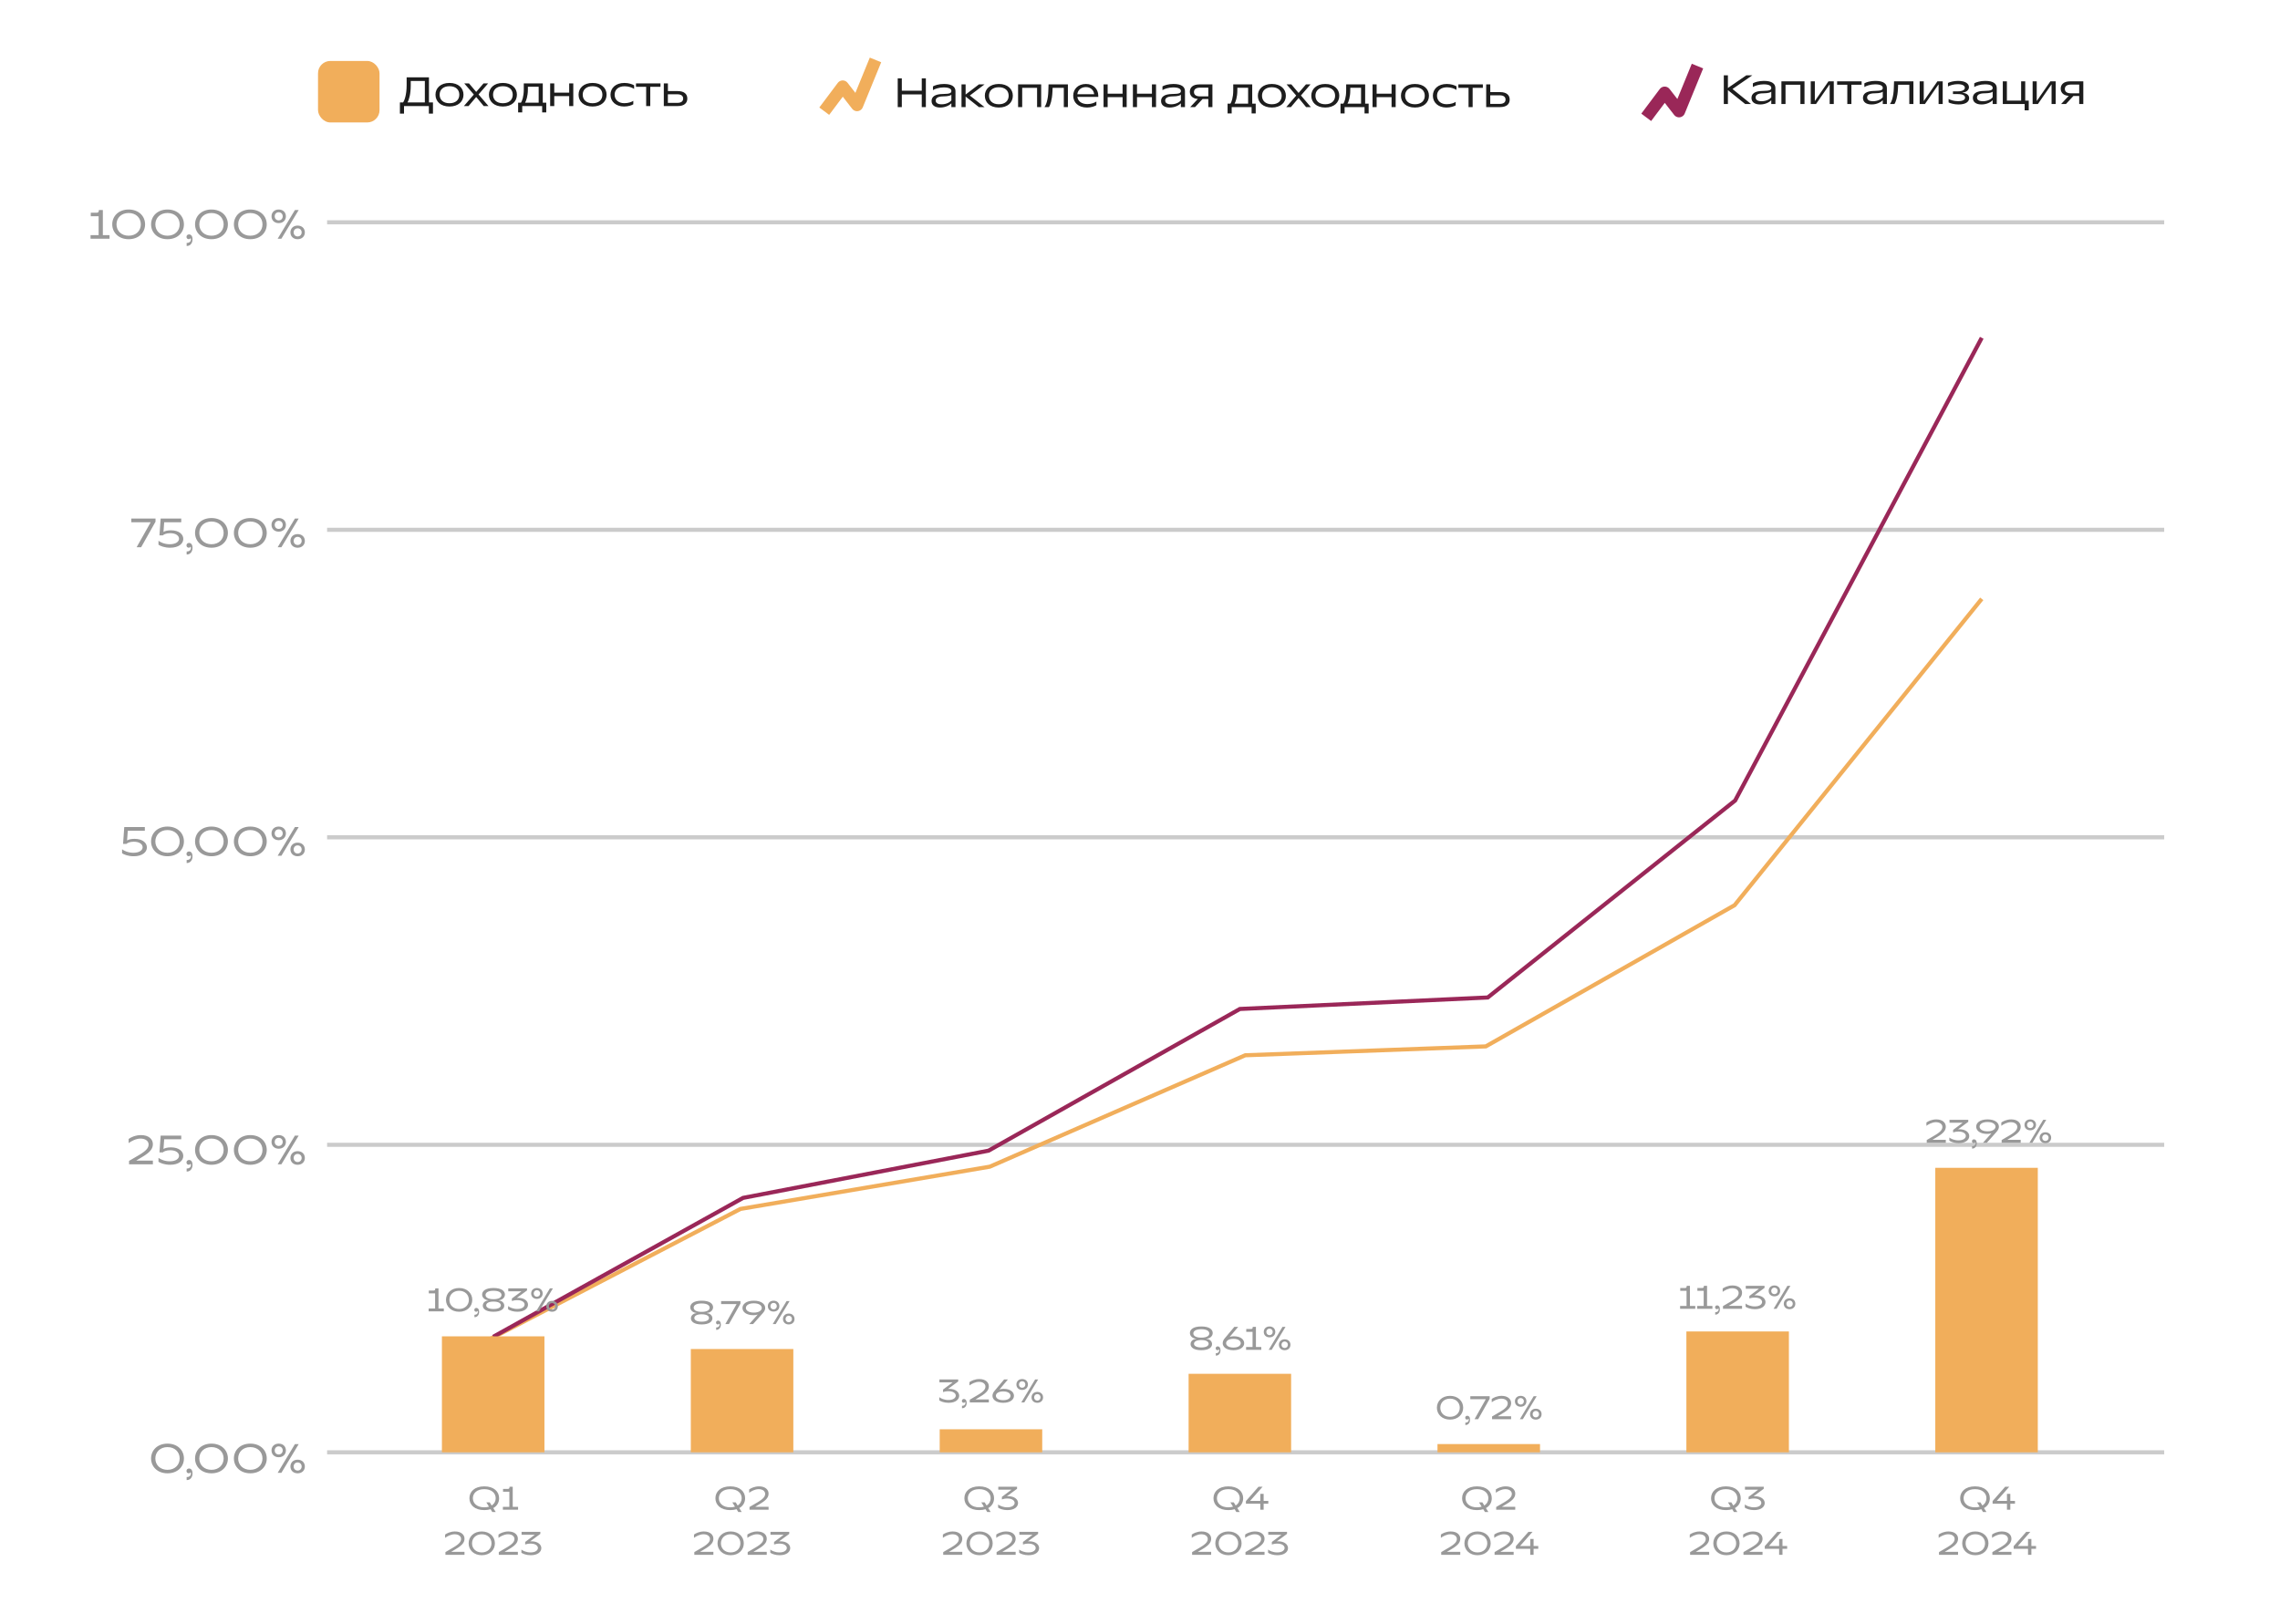 <?xml version="1.0" encoding="UTF-8"?> <svg xmlns="http://www.w3.org/2000/svg" width="556" height="396" viewBox="0 0 556 396" fill="none"><path d="M40.843 359.341C38.423 359.341 36.843 357.741 36.843 355.721C36.843 353.691 38.423 352.101 40.843 352.101C43.273 352.101 44.853 353.691 44.853 355.721C44.853 357.751 43.273 359.341 40.843 359.341ZM40.843 358.491C42.633 358.491 43.813 357.301 43.813 355.721C43.813 354.141 42.633 352.951 40.843 352.951C39.063 352.951 37.883 354.141 37.883 355.721C37.883 357.301 39.063 358.491 40.843 358.491ZM46.106 358.17C46.556 358.17 46.946 358.54 46.946 359.36C46.946 360.37 46.336 360.99 45.596 360.991L45.516 360.991L45.516 360.251L45.656 360.25C46.146 360.25 46.566 359.91 46.566 359.38C46.566 359.27 46.546 359.18 46.516 359.1L46.456 359.1C46.416 359.19 46.296 359.33 46.036 359.33C45.706 359.33 45.476 359.101 45.476 358.771C45.476 358.421 45.736 358.17 46.106 358.17ZM51.566 359.34C49.146 359.34 47.566 357.74 47.566 355.72C47.566 353.69 49.146 352.1 51.566 352.1C53.996 352.1 55.576 353.69 55.576 355.72C55.576 357.75 53.996 359.34 51.566 359.34ZM51.566 358.49C53.356 358.49 54.536 357.3 54.536 355.72C54.536 354.14 53.356 352.95 51.566 352.95C49.786 352.95 48.606 354.14 48.606 355.72C48.606 357.3 49.786 358.49 51.566 358.49ZM61.039 359.34C58.619 359.34 57.039 357.74 57.039 355.72C57.039 353.69 58.619 352.1 61.039 352.1C63.469 352.1 65.049 353.69 65.049 355.72C65.049 357.75 63.469 359.34 61.039 359.34ZM61.039 358.49C62.829 358.49 64.009 357.3 64.009 355.72C64.009 354.14 62.829 352.95 61.039 352.95C59.259 352.95 58.079 354.14 58.079 355.72C58.079 357.3 59.259 358.49 61.039 358.49ZM67.961 355.42C66.911 355.42 66.211 354.72 66.211 353.76C66.211 352.8 66.911 352.1 67.961 352.1C69.021 352.1 69.721 352.8 69.721 353.76C69.721 354.72 69.021 355.42 67.961 355.42ZM68.621 359.22L67.712 359.22L71.921 352.22L72.841 352.22L68.621 359.22ZM67.961 354.75C68.531 354.75 68.941 354.34 68.941 353.76C68.941 353.18 68.531 352.77 67.961 352.77C67.401 352.77 66.991 353.18 66.991 353.76C66.991 354.34 67.401 354.75 67.961 354.75ZM72.582 359.34C71.522 359.34 70.821 358.64 70.821 357.68C70.821 356.72 71.521 356.02 72.581 356.02C73.641 356.02 74.341 356.72 74.341 357.68C74.341 358.64 73.641 359.34 72.582 359.34ZM72.581 358.67C73.141 358.67 73.561 358.26 73.561 357.68C73.561 357.1 73.141 356.69 72.581 356.69C72.021 356.69 71.611 357.1 71.611 357.68C71.611 358.26 72.021 358.67 72.581 358.67Z" fill="#999999"></path><path d="M34.416 133.471L33.316 133.471L36.716 127.431L36.716 127.371L32.026 127.371L32.026 126.471L37.926 126.471L37.926 127.241L34.416 133.471ZM41.478 133.591C40.148 133.591 39.088 133.171 38.648 132.861L38.648 131.891C39.098 132.251 40.138 132.741 41.388 132.741C42.978 132.74 43.658 132.05 43.658 131.39C43.658 130.72 42.978 130.04 41.478 130.041C40.568 130.041 39.938 130.341 39.708 130.571L38.888 130.571L39.178 126.471L44.198 126.47L44.198 127.37L40.038 127.371L39.868 129.711L39.918 129.711C40.138 129.551 40.778 129.341 41.668 129.34C43.688 129.34 44.698 130.35 44.698 131.44C44.698 132.54 43.658 133.59 41.478 133.591ZM46.106 132.42C46.556 132.42 46.946 132.79 46.946 133.61C46.946 134.62 46.336 135.24 45.596 135.24L45.516 135.24L45.516 134.5L45.656 134.5C46.146 134.5 46.566 134.16 46.566 133.63C46.566 133.52 46.546 133.43 46.516 133.35L46.456 133.35C46.416 133.44 46.296 133.58 46.036 133.58C45.706 133.58 45.476 133.35 45.476 133.02C45.476 132.67 45.736 132.42 46.106 132.42ZM51.566 133.59C49.146 133.59 47.566 131.99 47.566 129.97C47.566 127.94 49.146 126.35 51.566 126.35C53.996 126.35 55.576 127.94 55.576 129.97C55.576 132 53.996 133.59 51.566 133.59ZM51.566 132.74C53.356 132.74 54.536 131.55 54.536 129.97C54.536 128.39 53.356 127.2 51.566 127.2C49.786 127.2 48.606 128.39 48.606 129.97C48.606 131.55 49.786 132.74 51.566 132.74ZM61.039 133.59C58.619 133.59 57.039 131.99 57.039 129.97C57.039 127.94 58.619 126.35 61.039 126.35C63.469 126.35 65.049 127.94 65.049 129.97C65.049 132 63.469 133.59 61.039 133.59ZM61.039 132.74C62.829 132.74 64.009 131.55 64.009 129.97C64.009 128.39 62.829 127.2 61.039 127.2C59.259 127.2 58.079 128.39 58.079 129.97C58.079 131.55 59.259 132.74 61.039 132.74ZM67.961 129.67C66.911 129.67 66.211 128.97 66.211 128.01C66.211 127.05 66.911 126.35 67.961 126.35C69.021 126.35 69.721 127.05 69.721 128.01C69.721 128.97 69.021 129.67 67.961 129.67ZM68.621 133.47L67.712 133.47L71.921 126.47L72.841 126.47L68.621 133.47ZM67.961 129C68.531 129 68.941 128.59 68.941 128.01C68.941 127.43 68.531 127.02 67.961 127.02C67.401 127.02 66.991 127.43 66.991 128.01C66.991 128.59 67.401 129 67.961 129ZM72.582 133.59C71.522 133.59 70.821 132.89 70.821 131.93C70.821 130.97 71.521 130.27 72.581 130.27C73.641 130.27 74.341 130.97 74.341 131.93C74.341 132.89 73.641 133.59 72.582 133.59ZM72.581 132.92C73.141 132.92 73.561 132.51 73.561 131.93C73.561 131.35 73.141 130.94 72.581 130.94C72.021 130.94 71.611 131.35 71.611 131.93C71.611 132.51 72.021 132.92 72.581 132.92Z" fill="#999999"></path><path d="M32.601 208.841C31.271 208.841 30.211 208.421 29.771 208.111L29.771 207.141C30.221 207.501 31.261 207.991 32.511 207.991C34.101 207.991 34.781 207.301 34.781 206.641C34.781 205.971 34.101 205.291 32.601 205.291C31.691 205.291 31.061 205.591 30.831 205.821L30.011 205.821L30.301 201.721L35.321 201.721L35.321 202.621L31.161 202.621L30.991 204.961L31.041 204.961C31.261 204.801 31.901 204.591 32.791 204.591C34.811 204.591 35.821 205.601 35.821 206.691C35.821 207.791 34.781 208.841 32.601 208.841ZM40.843 208.84C38.423 208.841 36.843 207.241 36.843 205.221C36.843 203.191 38.423 201.601 40.843 201.6C43.273 201.6 44.853 203.19 44.853 205.22C44.853 207.25 43.273 208.84 40.843 208.84ZM40.843 207.99C42.633 207.99 43.813 206.8 43.813 205.22C43.813 203.64 42.633 202.45 40.843 202.45C39.063 202.45 37.883 203.641 37.883 205.221C37.883 206.801 39.063 207.99 40.843 207.99ZM46.106 207.67C46.556 207.67 46.946 208.04 46.946 208.86C46.946 209.87 46.336 210.49 45.596 210.49L45.516 210.49L45.516 209.75L45.656 209.75C46.146 209.75 46.566 209.41 46.566 208.88C46.566 208.77 46.546 208.68 46.516 208.6L46.456 208.6C46.416 208.69 46.296 208.83 46.036 208.83C45.706 208.83 45.476 208.6 45.476 208.27C45.476 207.92 45.736 207.67 46.106 207.67ZM51.566 208.84C49.146 208.84 47.566 207.24 47.566 205.22C47.566 203.19 49.146 201.6 51.566 201.6C53.996 201.6 55.576 203.19 55.576 205.22C55.576 207.25 53.996 208.84 51.566 208.84ZM51.566 207.99C53.356 207.99 54.536 206.8 54.536 205.22C54.536 203.64 53.356 202.45 51.566 202.45C49.786 202.45 48.606 203.64 48.606 205.22C48.606 206.8 49.786 207.99 51.566 207.99ZM61.039 208.84C58.619 208.84 57.039 207.24 57.039 205.22C57.039 203.19 58.619 201.6 61.039 201.6C63.469 201.6 65.049 203.19 65.049 205.22C65.049 207.25 63.469 208.84 61.039 208.84ZM61.039 207.99C62.829 207.99 64.009 206.8 64.009 205.22C64.009 203.64 62.829 202.45 61.039 202.45C59.259 202.45 58.079 203.64 58.079 205.22C58.079 206.8 59.259 207.99 61.039 207.99ZM67.961 204.92C66.911 204.92 66.211 204.22 66.211 203.26C66.211 202.3 66.911 201.6 67.961 201.6C69.021 201.6 69.721 202.3 69.721 203.26C69.721 204.22 69.021 204.92 67.961 204.92ZM68.621 208.72L67.712 208.72L71.921 201.72L72.841 201.72L68.621 208.72ZM67.961 204.25C68.531 204.25 68.941 203.84 68.941 203.26C68.941 202.68 68.531 202.27 67.961 202.27C67.401 202.27 66.991 202.68 66.991 203.26C66.991 203.84 67.401 204.25 67.961 204.25ZM72.582 208.84C71.522 208.84 70.821 208.14 70.821 207.18C70.821 206.22 71.521 205.52 72.581 205.52C73.641 205.52 74.341 206.22 74.341 207.18C74.341 208.14 73.641 208.84 72.582 208.84ZM72.581 208.17C73.141 208.17 73.561 207.76 73.561 207.18C73.561 206.6 73.141 206.19 72.581 206.19C72.021 206.19 71.611 206.6 71.611 207.18C71.611 207.76 72.021 208.17 72.581 208.17Z" fill="#999999"></path><path d="M37.281 283.971L31.471 283.971L31.471 283.141L33.861 281.741C35.82 280.591 36.24 279.881 36.24 279.121C36.24 278.381 35.56 277.701 34.27 277.701C33.13 277.701 31.97 278.351 31.37 278.801L31.37 277.791C31.85 277.431 32.98 276.851 34.38 276.851C36.31 276.851 37.28 277.881 37.28 279.041C37.28 280.031 36.821 280.951 34.59 282.241L33.281 283.021L33.281 283.071L37.281 283.071L37.281 283.971ZM41.478 284.09C40.148 284.091 39.088 283.671 38.648 283.361L38.648 282.391C39.098 282.751 40.138 283.241 41.388 283.24C42.978 283.24 43.658 282.55 43.658 281.89C43.658 281.22 42.978 280.54 41.478 280.54C40.568 280.541 39.938 280.841 39.708 281.071L38.888 281.071L39.178 276.971L44.198 276.97L44.198 277.87L40.038 277.871L39.868 280.211L39.918 280.211C40.138 280.051 40.778 279.84 41.668 279.84C43.688 279.84 44.698 280.85 44.698 281.94C44.698 283.04 43.658 284.09 41.478 284.09ZM46.106 282.92C46.556 282.92 46.946 283.29 46.946 284.11C46.946 285.12 46.336 285.74 45.596 285.74L45.516 285.74L45.516 285L45.656 285C46.146 285 46.566 284.66 46.566 284.13C46.566 284.02 46.546 283.93 46.516 283.85L46.456 283.85C46.416 283.94 46.296 284.08 46.036 284.08C45.706 284.08 45.476 283.85 45.476 283.52C45.476 283.17 45.736 282.92 46.106 282.92ZM51.566 284.09C49.146 284.09 47.566 282.49 47.566 280.47C47.566 278.44 49.146 276.85 51.566 276.85C53.996 276.85 55.576 278.44 55.576 280.47C55.576 282.5 53.996 284.09 51.566 284.09ZM51.566 283.24C53.356 283.24 54.536 282.05 54.536 280.47C54.536 278.89 53.356 277.7 51.566 277.7C49.786 277.7 48.606 278.89 48.606 280.47C48.606 282.05 49.786 283.24 51.566 283.24ZM61.039 284.09C58.619 284.09 57.039 282.49 57.039 280.47C57.039 278.44 58.619 276.85 61.039 276.85C63.469 276.85 65.049 278.44 65.049 280.47C65.049 282.5 63.469 284.09 61.039 284.09ZM61.039 283.24C62.829 283.24 64.009 282.05 64.009 280.47C64.009 278.89 62.829 277.7 61.039 277.7C59.259 277.7 58.079 278.89 58.079 280.47C58.079 282.05 59.259 283.24 61.039 283.24ZM67.961 280.17C66.911 280.17 66.211 279.47 66.211 278.51C66.211 277.55 66.911 276.85 67.961 276.85C69.021 276.85 69.721 277.55 69.721 278.51C69.721 279.47 69.021 280.17 67.961 280.17ZM68.621 283.97L67.712 283.97L71.921 276.97L72.841 276.97L68.621 283.97ZM67.961 279.5C68.531 279.5 68.941 279.09 68.941 278.51C68.941 277.93 68.531 277.52 67.961 277.52C67.401 277.52 66.991 277.93 66.991 278.51C66.991 279.09 67.401 279.5 67.961 279.5ZM72.582 284.09C71.522 284.09 70.821 283.39 70.821 282.43C70.821 281.47 71.521 280.77 72.581 280.77C73.641 280.77 74.341 281.47 74.341 282.43C74.341 283.39 73.641 284.09 72.582 284.09ZM72.581 283.42C73.141 283.42 73.561 283.01 73.561 282.43C73.561 281.85 73.141 281.44 72.581 281.44C72.021 281.44 71.611 281.85 71.611 282.43C71.611 283.01 72.021 283.42 72.581 283.42Z" fill="#999999"></path><path d="M26.711 58.221L22.081 58.221L22.081 57.351L24.051 57.351L24.051 52.741L22.131 52.741L22.131 51.881L23.581 51.881C23.941 51.881 24.101 51.711 24.101 51.341L24.101 51.221L25.081 51.221L25.081 57.351L26.711 57.351L26.711 58.221ZM31.371 58.34C28.951 58.34 27.371 56.741 27.371 54.721C27.371 52.691 28.951 51.1 31.371 51.1C33.801 51.1 35.381 52.69 35.381 54.72C35.381 56.75 33.801 58.34 31.371 58.34ZM31.371 57.49C33.161 57.49 34.341 56.3 34.341 54.72C34.341 53.14 33.161 51.95 31.371 51.95C29.591 51.95 28.411 53.141 28.411 54.721C28.411 56.3 29.591 57.49 31.371 57.49ZM40.843 58.34C38.423 58.34 36.843 56.74 36.843 54.72C36.843 52.69 38.423 51.1 40.843 51.1C43.273 51.1 44.853 52.69 44.853 54.72C44.853 56.75 43.273 58.34 40.843 58.34ZM40.843 57.49C42.633 57.49 43.813 56.3 43.813 54.72C43.813 53.14 42.633 51.95 40.843 51.95C39.063 51.95 37.883 53.14 37.883 54.72C37.883 56.3 39.063 57.49 40.843 57.49ZM46.106 57.17C46.556 57.17 46.946 57.54 46.946 58.36C46.946 59.37 46.336 59.99 45.596 59.99L45.516 59.99L45.516 59.25L45.656 59.25C46.146 59.25 46.566 58.91 46.566 58.38C46.566 58.27 46.546 58.18 46.516 58.1L46.456 58.1C46.416 58.19 46.296 58.33 46.036 58.33C45.706 58.33 45.476 58.1 45.476 57.77C45.476 57.42 45.736 57.17 46.106 57.17ZM51.566 58.34C49.146 58.34 47.566 56.74 47.566 54.72C47.566 52.69 49.146 51.1 51.566 51.1C53.996 51.1 55.576 52.69 55.576 54.72C55.576 56.75 53.996 58.34 51.566 58.34ZM51.566 57.49C53.356 57.49 54.536 56.3 54.536 54.72C54.536 53.14 53.356 51.95 51.566 51.95C49.786 51.95 48.606 53.14 48.606 54.72C48.606 56.3 49.786 57.49 51.566 57.49ZM61.039 58.34C58.619 58.34 57.039 56.74 57.039 54.72C57.039 52.69 58.619 51.1 61.039 51.1C63.469 51.1 65.049 52.69 65.049 54.72C65.049 56.75 63.469 58.34 61.039 58.34ZM61.039 57.49C62.829 57.49 64.009 56.3 64.009 54.72C64.009 53.14 62.829 51.95 61.039 51.95C59.259 51.95 58.079 53.14 58.079 54.72C58.079 56.3 59.259 57.49 61.039 57.49ZM67.961 54.42C66.911 54.42 66.211 53.72 66.211 52.76C66.211 51.8 66.911 51.1 67.961 51.1C69.021 51.1 69.721 51.8 69.721 52.76C69.721 53.72 69.021 54.42 67.961 54.42ZM68.621 58.22L67.712 58.22L71.921 51.22L72.841 51.22L68.621 58.22ZM67.961 53.75C68.531 53.75 68.941 53.34 68.941 52.76C68.941 52.18 68.531 51.77 67.961 51.77C67.401 51.77 66.991 52.18 66.991 52.76C66.991 53.34 67.401 53.75 67.961 53.75ZM72.582 58.34C71.522 58.34 70.821 57.64 70.821 56.68C70.821 55.72 71.521 55.02 72.581 55.02C73.641 55.02 74.341 55.72 74.341 56.68C74.341 57.64 73.641 58.34 72.582 58.34ZM72.581 57.67C73.141 57.67 73.561 57.26 73.561 56.68C73.561 56.1 73.141 55.69 72.581 55.69C72.021 55.69 71.611 56.1 71.611 56.68C71.611 57.26 72.021 57.67 72.581 57.67Z" fill="#999999"></path><path opacity="0.5" d="M79.766 354.22H527.766" stroke="#999999"></path><path opacity="0.5" d="M79.766 129.22H527.766" stroke="#999999"></path><path opacity="0.5" d="M79.766 204.22H527.766" stroke="#999999"></path><path opacity="0.5" d="M79.766 279.22H527.766" stroke="#999999"></path><path opacity="0.5" d="M79.766 54.22H527.766" stroke="#999999"></path><rect x="168.461" y="329.026" width="25" height="25.193" fill="#F1AE5B"></rect><rect x="229.156" y="348.602" width="25" height="5.618" fill="#F1AE5B"></rect><rect x="289.852" y="335.072" width="25" height="19.148" fill="#F1AE5B"></rect><rect x="350.547" y="352.208" width="25" height="2.012" fill="#F1AE5B"></rect><rect x="411.242" y="324.744" width="25" height="29.476" fill="#F1AE5B"></rect><rect x="471.938" y="284.831" width="25" height="69.389" fill="#F1AE5B"></rect><path d="M171.104 323.031C169.224 323.032 168.488 322.296 168.488 321.552C168.488 320.872 169.032 320.336 169.856 320.271L169.856 320.231C168.92 320.16 168.328 319.544 168.328 318.84C168.328 318.008 169.096 317.24 171.104 317.239C173.12 317.239 173.888 318.007 173.888 318.839C173.888 319.543 173.296 320.159 172.36 320.231L172.36 320.271C173.176 320.335 173.728 320.871 173.728 321.551C173.728 322.295 172.984 323.031 171.104 323.031ZM171.104 319.967C172.536 319.967 173.056 319.455 173.056 318.951C173.056 318.423 172.536 317.911 171.104 317.911C169.672 317.912 169.16 318.424 169.16 318.952C169.16 319.456 169.672 319.968 171.104 319.967ZM171.104 322.359C172.424 322.359 172.896 321.895 172.896 321.463C172.896 321.015 172.424 320.551 171.104 320.551C169.784 320.551 169.32 321.016 169.32 321.464C169.32 321.896 169.784 322.359 171.104 322.359ZM175.115 322.095C175.475 322.095 175.787 322.391 175.787 323.047C175.787 323.855 175.299 324.351 174.707 324.351L174.643 324.351L174.643 323.759L174.755 323.759C175.147 323.759 175.483 323.487 175.483 323.063C175.483 322.975 175.467 322.903 175.443 322.839L175.395 322.839C175.363 322.911 175.267 323.023 175.059 323.023C174.795 323.023 174.611 322.839 174.611 322.575C174.611 322.295 174.819 322.095 175.115 322.095ZM177.763 322.935L176.883 322.935L179.603 318.103L179.603 318.055L175.851 318.055L175.851 317.335L180.571 317.335L180.571 317.951L177.763 322.935ZM183.825 317.239C185.737 317.239 186.601 318.111 186.601 319.023C186.601 319.415 186.441 319.815 185.993 320.311L183.657 322.935L182.713 322.935L184.745 320.655L184.737 320.615C184.489 320.719 184.169 320.775 183.745 320.775C181.937 320.775 181.057 319.935 181.057 319.007C181.057 318.111 181.921 317.239 183.825 317.239ZM183.825 320.143C185.177 320.143 185.769 319.559 185.769 319.007C185.769 318.463 185.177 317.871 183.825 317.871C182.473 317.871 181.889 318.463 181.889 319.007C181.889 319.559 182.473 320.143 183.825 320.143ZM188.646 319.895C187.806 319.895 187.246 319.335 187.246 318.567C187.246 317.799 187.806 317.239 188.646 317.239C189.494 317.239 190.054 317.799 190.054 318.567C190.054 319.335 189.494 319.895 188.646 319.895ZM189.174 322.935L188.446 322.935L191.814 317.335L192.55 317.335L189.174 322.935ZM188.646 319.359C189.102 319.359 189.43 319.031 189.43 318.567C189.43 318.103 189.102 317.775 188.646 317.775C188.198 317.775 187.87 318.103 187.87 318.567C187.87 319.031 188.198 319.359 188.646 319.359ZM192.342 323.031C191.494 323.031 190.934 322.471 190.934 321.703C190.934 320.935 191.494 320.375 192.342 320.375C193.19 320.375 193.75 320.935 193.75 321.703C193.75 322.471 193.19 323.031 192.342 323.031ZM192.342 322.495C192.79 322.495 193.126 322.167 193.126 321.703C193.126 321.239 192.79 320.911 192.342 320.911C191.894 320.911 191.566 321.239 191.566 321.703C191.566 322.167 191.894 322.495 192.342 322.495Z" fill="#999999"></path><path d="M231.489 338.752C233.073 338.752 233.905 339.552 233.906 340.416C233.906 341.304 233.074 342.144 231.306 342.144C230.258 342.144 229.402 341.8 229.05 341.544L229.05 340.768C229.41 341.064 230.258 341.464 231.274 341.464C232.522 341.464 233.074 340.912 233.074 340.384C233.073 339.864 232.521 339.312 231.273 339.312C230.721 339.312 230.209 339.44 229.969 339.528L229.969 338.912L232.249 337.208L232.249 337.16L229.089 337.16L229.089 336.448L233.665 336.448L233.665 336.944L231.225 338.736L231.225 338.776C231.305 338.76 231.393 338.752 231.489 338.752ZM235.064 341.208C235.424 341.208 235.736 341.504 235.736 342.16C235.736 342.968 235.248 343.464 234.656 343.464L234.592 343.464L234.592 342.872L234.704 342.872C235.096 342.872 235.432 342.6 235.432 342.176C235.432 342.088 235.416 342.016 235.392 341.952L235.344 341.952C235.312 342.024 235.216 342.136 235.008 342.136C234.744 342.136 234.56 341.952 234.56 341.688C234.56 341.408 234.768 341.208 235.064 341.208ZM241.137 342.048L236.489 342.048L236.489 341.384L238.401 340.264C239.969 339.344 240.305 338.776 240.305 338.168C240.305 337.576 239.761 337.032 238.729 337.032C237.817 337.032 236.889 337.552 236.409 337.912L236.409 337.104C236.793 336.816 237.697 336.352 238.817 336.352C240.361 336.352 241.137 337.176 241.137 338.104C241.137 338.896 240.769 339.632 238.985 340.664L237.937 341.288L237.937 341.328L241.137 341.328L241.137 342.048ZM244.743 338.744C246.439 338.743 247.263 339.559 247.263 340.439C247.263 341.303 246.423 342.143 244.639 342.144C242.855 342.144 242.023 341.304 242.023 340.44C242.023 339.944 242.263 339.536 242.583 339.168L244.863 336.448L245.799 336.447L243.767 338.856L243.775 338.888C244.071 338.784 244.407 338.744 244.743 338.744ZM244.639 341.504C245.887 341.503 246.423 340.951 246.423 340.431C246.423 339.911 245.879 339.367 244.639 339.368C243.399 339.368 242.855 339.912 242.855 340.432C242.855 340.952 243.399 341.504 244.639 341.504ZM249.26 339.007C248.42 339.007 247.86 338.447 247.86 337.679C247.86 336.911 248.42 336.351 249.26 336.351C250.108 336.351 250.668 336.911 250.668 337.679C250.668 338.447 250.108 339.007 249.26 339.007ZM249.788 342.047L249.06 342.047L252.428 336.447L253.164 336.447L249.788 342.047ZM249.26 338.471C249.716 338.471 250.044 338.143 250.044 337.679C250.044 337.215 249.716 336.887 249.26 336.887C248.812 336.887 248.484 337.215 248.484 337.679C248.484 338.143 248.812 338.471 249.26 338.471ZM252.956 342.143C252.108 342.143 251.548 341.583 251.548 340.815C251.548 340.047 252.108 339.487 252.956 339.487C253.804 339.487 254.364 340.047 254.364 340.815C254.364 341.583 253.804 342.143 252.956 342.143ZM252.956 341.607C253.404 341.607 253.74 341.279 253.74 340.815C253.74 340.351 253.404 340.023 252.956 340.023C252.508 340.023 252.18 340.351 252.18 340.815C252.18 341.279 252.508 341.607 252.956 341.607Z" fill="#999999"></path><path d="M292.948 329.316C291.068 329.316 290.332 328.58 290.332 327.836C290.332 327.156 290.876 326.62 291.7 326.556L291.7 326.516C290.764 326.444 290.172 325.828 290.172 325.124C290.172 324.292 290.94 323.524 292.948 323.524C294.964 323.524 295.732 324.292 295.732 325.124C295.732 325.828 295.14 326.444 294.204 326.516L294.204 326.556C295.02 326.62 295.572 327.156 295.572 327.836C295.572 328.58 294.828 329.316 292.948 329.316ZM292.948 326.252C294.38 326.252 294.9 325.74 294.9 325.236C294.9 324.708 294.38 324.196 292.948 324.196C291.516 324.196 291.004 324.708 291.004 325.236C291.004 325.74 291.516 326.252 292.948 326.252ZM292.948 328.644C294.268 328.644 294.74 328.18 294.74 327.748C294.74 327.3 294.268 326.836 292.948 326.836C291.628 326.836 291.164 327.3 291.164 327.748C291.164 328.18 291.628 328.644 292.948 328.644ZM296.959 328.38C297.319 328.38 297.631 328.676 297.631 329.332C297.631 330.14 297.143 330.636 296.551 330.636L296.487 330.636L296.487 330.044L296.599 330.044C296.991 330.044 297.327 329.772 297.327 329.348C297.327 329.26 297.311 329.188 297.287 329.124L297.239 329.124C297.207 329.196 297.111 329.308 296.903 329.308C296.639 329.308 296.455 329.124 296.455 328.86C296.455 328.58 296.663 328.38 296.959 328.38ZM300.887 325.915C302.583 325.915 303.407 326.731 303.407 327.611C303.407 328.475 302.567 329.315 300.783 329.315C298.999 329.316 298.167 328.476 298.167 327.612C298.167 327.116 298.407 326.708 298.727 326.34L301.007 323.619L301.943 323.619L299.911 326.028L299.919 326.06C300.215 325.956 300.551 325.915 300.887 325.915ZM300.783 328.675C302.031 328.675 302.567 328.123 302.567 327.603C302.567 327.083 302.023 326.539 300.783 326.539C299.543 326.54 298.999 327.084 298.999 327.604C298.999 328.124 299.543 328.676 300.783 328.675ZM307.576 329.219L303.872 329.219L303.872 328.523L305.448 328.523L305.448 324.835L303.912 324.835L303.912 324.147L305.072 324.147C305.36 324.147 305.488 324.011 305.488 323.715L305.488 323.619L306.272 323.619L306.272 328.523L307.576 328.523L307.576 329.219ZM309.584 326.179C308.744 326.179 308.184 325.619 308.184 324.851C308.184 324.083 308.744 323.523 309.584 323.523C310.432 323.523 310.992 324.083 310.992 324.851C310.992 325.619 310.432 326.179 309.584 326.179ZM310.112 329.219L309.384 329.219L312.752 323.619L313.488 323.619L310.112 329.219ZM309.584 325.643C310.04 325.643 310.368 325.315 310.368 324.851C310.368 324.387 310.04 324.059 309.584 324.059C309.136 324.059 308.808 324.387 308.808 324.851C308.808 325.315 309.136 325.643 309.584 325.643ZM313.28 329.315C312.432 329.315 311.872 328.755 311.872 327.987C311.872 327.219 312.432 326.659 313.28 326.659C314.128 326.659 314.688 327.219 314.688 327.987C314.688 328.755 314.128 329.315 313.28 329.315ZM313.28 328.779C313.728 328.779 314.064 328.451 314.064 327.987C314.064 327.523 313.728 327.195 313.28 327.195C312.832 327.195 312.504 327.523 312.504 327.987C312.504 328.451 312.832 328.779 313.28 328.779Z" fill="#999999"></path><path d="M353.603 346.242C351.667 346.242 350.402 344.962 350.402 343.346C350.402 341.722 351.666 340.45 353.602 340.45C355.546 340.45 356.81 341.722 356.81 343.346C356.81 344.97 355.547 346.242 353.603 346.242ZM353.603 345.562C355.035 345.562 355.978 344.61 355.978 343.346C355.978 342.082 355.034 341.13 353.602 341.13C352.178 341.13 351.234 342.082 351.234 343.346C351.234 344.61 352.179 345.562 353.603 345.562ZM357.812 345.306C358.172 345.306 358.484 345.602 358.484 346.258C358.484 347.066 357.996 347.562 357.404 347.562L357.34 347.562L357.34 346.97L357.452 346.97C357.844 346.97 358.18 346.698 358.18 346.274C358.18 346.186 358.164 346.114 358.14 346.05L358.092 346.05C358.06 346.122 357.964 346.234 357.756 346.234C357.492 346.234 357.308 346.05 357.308 345.786C357.308 345.506 357.516 345.306 357.812 345.306ZM360.461 346.146L359.581 346.146L362.301 341.314L362.301 341.266L358.549 341.266L358.549 340.546L363.269 340.546L363.269 341.162L360.461 346.146ZM368.502 346.146L363.854 346.146L363.854 345.482L365.766 344.362C367.334 343.442 367.67 342.874 367.67 342.266C367.67 341.674 367.126 341.13 366.094 341.13C365.182 341.13 364.254 341.65 363.774 342.01L363.774 341.202C364.158 340.914 365.062 340.45 366.182 340.45C367.726 340.45 368.502 341.274 368.502 342.202C368.502 342.994 368.134 343.73 366.35 344.762L365.302 345.386L365.302 345.426L368.502 345.426L368.502 346.146ZM370.828 343.106C369.988 343.106 369.428 342.546 369.428 341.778C369.428 341.01 369.988 340.45 370.828 340.45C371.676 340.45 372.236 341.01 372.236 341.778C372.236 342.546 371.676 343.106 370.828 343.106ZM371.356 346.146L370.628 346.146L373.996 340.546L374.732 340.546L371.356 346.146ZM370.828 342.57C371.284 342.57 371.612 342.242 371.612 341.778C371.612 341.314 371.284 340.986 370.828 340.986C370.38 340.986 370.052 341.314 370.052 341.778C370.052 342.242 370.38 342.57 370.828 342.57ZM374.524 346.242C373.676 346.242 373.116 345.682 373.116 344.914C373.116 344.146 373.676 343.586 374.524 343.586C375.372 343.586 375.932 344.146 375.932 344.914C375.932 345.682 375.372 346.242 374.524 346.242ZM374.524 345.706C374.972 345.706 375.308 345.378 375.308 344.914C375.308 344.45 374.972 344.122 374.524 344.122C374.076 344.122 373.748 344.45 373.748 344.914C373.748 345.378 374.076 345.706 374.524 345.706Z" fill="#999999"></path><path d="M413.408 319.219L409.704 319.219L409.704 318.523L411.28 318.523L411.28 314.835L409.744 314.835L409.744 314.147L410.904 314.147C411.192 314.147 411.32 314.011 411.32 313.715L411.32 313.619L412.104 313.619L412.104 318.523L413.408 318.523L413.408 319.219ZM417.588 319.219L413.884 319.219L413.884 318.523L415.46 318.523L415.46 314.835L413.924 314.835L413.924 314.147L415.084 314.147C415.372 314.147 415.5 314.011 415.5 313.715L415.5 313.619L416.284 313.619L416.284 318.523L417.588 318.523L417.588 319.219ZM418.744 318.379C419.104 318.379 419.416 318.675 419.416 319.331C419.416 320.139 418.928 320.635 418.336 320.635L418.272 320.635L418.272 320.043L418.384 320.043C418.776 320.043 419.112 319.771 419.112 319.347C419.112 319.259 419.096 319.187 419.072 319.123L419.024 319.123C418.992 319.195 418.896 319.307 418.688 319.307C418.424 319.307 418.24 319.123 418.24 318.859C418.24 318.579 418.448 318.379 418.744 318.379ZM424.817 319.218L420.169 319.219L420.169 318.555L422.081 317.434C423.649 316.514 423.985 315.946 423.985 315.338C423.985 314.746 423.44 314.202 422.408 314.202C421.496 314.202 420.569 314.723 420.089 315.083L420.089 314.275C420.472 313.987 421.376 313.523 422.496 313.522C424.04 313.522 424.817 314.346 424.817 315.274C424.817 316.066 424.449 316.802 422.665 317.834L421.617 318.458L421.617 318.498L424.817 318.498L424.817 319.218ZM428.122 315.922C429.706 315.922 430.538 316.722 430.538 317.586C430.538 318.474 429.706 319.314 427.938 319.314C426.89 319.314 426.034 318.97 425.682 318.714L425.682 317.938C426.042 318.234 426.89 318.634 427.906 318.634C429.154 318.634 429.706 318.082 429.706 317.554C429.706 317.034 429.154 316.482 427.906 316.482C427.354 316.482 426.842 316.61 426.602 316.698L426.602 316.082L428.882 314.378L428.882 314.33L425.722 314.33L425.722 313.618L430.298 313.618L430.298 314.114L427.858 315.906L427.858 315.946C427.938 315.93 428.026 315.922 428.122 315.922ZM432.705 316.178C431.865 316.178 431.305 315.618 431.305 314.85C431.305 314.082 431.865 313.522 432.705 313.522C433.553 313.522 434.113 314.082 434.113 314.85C434.113 315.618 433.553 316.178 432.705 316.178ZM433.233 319.218L432.505 319.218L435.873 313.618L436.609 313.618L433.233 319.218ZM432.705 315.642C433.161 315.642 433.489 315.314 433.489 314.85C433.489 314.386 433.161 314.058 432.705 314.058C432.257 314.058 431.929 314.386 431.929 314.85C431.929 315.314 432.257 315.642 432.705 315.642ZM436.401 319.314C435.553 319.314 434.993 318.754 434.993 317.986C434.993 317.218 435.553 316.658 436.401 316.658C437.249 316.658 437.809 317.218 437.809 317.986C437.809 318.754 437.249 319.314 436.401 319.314ZM436.401 318.778C436.849 318.778 437.185 318.45 437.185 317.986C437.185 317.522 436.849 317.194 436.401 317.194C435.953 317.194 435.625 317.522 435.625 317.986C435.625 318.45 435.953 318.778 436.401 318.778Z" fill="#999999"></path><path d="M474.501 278.72L469.853 278.72L469.853 278.056L471.765 276.936C473.333 276.016 473.669 275.448 473.669 274.84C473.669 274.248 473.125 273.704 472.093 273.704C471.181 273.704 470.253 274.224 469.773 274.584L469.773 273.776C470.157 273.488 471.061 273.024 472.181 273.024C473.725 273.024 474.501 273.848 474.501 274.776C474.501 275.568 474.133 276.304 472.349 277.336L471.301 277.96L471.301 278L474.501 278L474.501 278.72ZM477.807 275.424C479.391 275.424 480.223 276.223 480.223 277.087C480.223 277.975 479.391 278.816 477.623 278.816C476.575 278.816 475.719 278.472 475.367 278.216L475.367 277.44C475.727 277.736 476.575 278.136 477.591 278.136C478.839 278.136 479.391 277.584 479.391 277.056C479.391 276.536 478.839 275.984 477.591 275.984C477.039 275.984 476.527 276.112 476.287 276.2L476.287 275.584L478.567 273.88L478.567 273.832L475.407 273.832L475.407 273.12L479.983 273.119L479.983 273.615L477.543 275.408L477.543 275.448C477.623 275.432 477.711 275.424 477.807 275.424ZM481.382 277.879C481.742 277.879 482.054 278.175 482.054 278.831C482.054 279.639 481.566 280.135 480.974 280.135L480.91 280.135L480.91 279.543L481.022 279.543C481.414 279.543 481.75 279.271 481.75 278.847C481.75 278.759 481.734 278.687 481.71 278.623L481.662 278.623C481.63 278.695 481.534 278.807 481.326 278.807C481.062 278.807 480.878 278.623 480.878 278.359C480.878 278.079 481.086 277.879 481.382 277.879ZM484.678 273.023C486.59 273.023 487.454 273.895 487.454 274.807C487.454 275.199 487.294 275.599 486.846 276.095L484.51 278.719L483.566 278.719L485.598 276.439L485.59 276.399C485.342 276.503 485.022 276.559 484.598 276.559C482.79 276.559 481.91 275.719 481.91 274.791C481.91 273.895 482.774 273.023 484.678 273.023ZM484.678 275.927C486.03 275.927 486.622 275.343 486.622 274.791C486.622 274.247 486.03 273.655 484.678 273.655C483.326 273.655 482.742 274.247 482.742 274.791C482.742 275.343 483.326 275.927 484.678 275.927ZM492.767 278.719L488.119 278.719L488.119 278.055L490.031 276.935C491.599 276.015 491.935 275.447 491.935 274.839C491.935 274.247 491.391 273.703 490.359 273.703C489.447 273.703 488.519 274.223 488.039 274.583L488.039 273.775C488.423 273.487 489.327 273.023 490.447 273.023C491.991 273.023 492.767 273.847 492.767 274.775C492.767 275.567 492.399 276.303 490.615 277.335L489.567 277.959L489.567 277.999L492.767 277.999L492.767 278.719ZM495.093 275.679C494.253 275.679 493.693 275.119 493.693 274.351C493.693 273.583 494.253 273.023 495.093 273.023C495.941 273.023 496.501 273.583 496.501 274.351C496.501 275.119 495.941 275.679 495.093 275.679ZM495.621 278.719L494.893 278.719L498.261 273.119L498.997 273.119L495.621 278.719ZM495.093 275.143C495.549 275.143 495.877 274.815 495.877 274.351C495.877 273.887 495.549 273.559 495.093 273.559C494.645 273.559 494.317 273.887 494.317 274.351C494.317 274.815 494.645 275.143 495.093 275.143ZM498.789 278.815C497.941 278.815 497.381 278.255 497.381 277.487C497.381 276.719 497.941 276.159 498.789 276.159C499.637 276.159 500.197 276.719 500.197 277.487C500.197 278.255 499.637 278.815 498.789 278.815ZM498.789 278.279C499.237 278.279 499.573 277.951 499.573 277.487C499.573 277.023 499.237 276.695 498.789 276.695C498.341 276.695 498.013 277.023 498.013 277.487C498.013 277.951 498.341 278.279 498.789 278.279Z" fill="#999999"></path><path d="M121.714 365.421C121.714 366.429 121.226 367.309 120.29 367.821L120.882 368.781L120.05 368.781L119.634 368.101C119.186 368.237 118.674 368.317 118.098 368.317C115.746 368.318 114.474 367.046 114.474 365.422C114.474 363.798 115.746 362.526 118.098 362.525C120.45 362.525 121.714 363.797 121.714 365.421ZM119.418 366.421L119.89 367.189C120.538 366.781 120.882 366.141 120.882 365.421C120.882 364.197 119.898 363.205 118.098 363.205C116.298 363.206 115.314 364.198 115.314 365.422C115.314 366.646 116.298 367.638 118.098 367.637C118.53 367.637 118.914 367.581 119.242 367.477L118.594 366.421L119.418 366.421ZM126.338 368.221L122.634 368.221L122.634 367.525L124.21 367.525L124.21 363.837L122.674 363.837L122.674 363.149L123.834 363.149C124.122 363.149 124.25 363.013 124.25 362.717L124.25 362.621L125.034 362.621L125.034 367.525L126.338 367.525L126.338 368.221ZM113.27 379.222L108.622 379.222L108.622 378.558L110.534 377.438C112.102 376.518 112.438 375.95 112.438 375.342C112.438 374.75 111.894 374.206 110.862 374.206C109.95 374.206 109.022 374.726 108.542 375.086L108.542 374.278C108.926 373.99 109.83 373.526 110.95 373.526C112.494 373.526 113.27 374.35 113.27 375.278C113.27 376.07 112.902 376.806 111.118 377.838L110.07 378.462L110.07 378.502L113.27 378.502L113.27 379.222ZM117.48 379.317C115.544 379.318 114.28 378.038 114.28 376.422C114.28 374.798 115.544 373.526 117.48 373.525C119.424 373.525 120.688 374.797 120.688 376.421C120.688 378.045 119.424 379.317 117.48 379.317ZM117.48 378.637C118.912 378.637 119.856 377.685 119.856 376.421C119.856 375.157 118.912 374.205 117.48 374.205C116.056 374.206 115.112 375.158 115.112 376.422C115.112 377.686 116.056 378.638 117.48 378.637ZM126.286 379.221L121.638 379.221L121.638 378.557L123.55 377.437C125.118 376.517 125.454 375.949 125.453 375.341C125.453 374.749 124.909 374.205 123.877 374.205C122.965 374.205 122.037 374.725 121.557 375.085L121.557 374.277C121.941 373.989 122.845 373.525 123.965 373.525C125.509 373.525 126.285 374.349 126.285 375.277C126.286 376.069 125.918 376.805 124.134 377.837L123.086 378.461L123.086 378.501L126.286 378.501L126.286 379.221ZM129.591 375.925C131.175 375.925 132.007 376.725 132.007 377.589C132.007 378.477 131.175 379.317 129.407 379.317C128.359 379.317 127.503 378.973 127.151 378.717L127.151 377.941C127.511 378.237 128.359 378.637 129.375 378.637C130.623 378.637 131.175 378.085 131.175 377.557C131.175 377.037 130.623 376.485 129.375 376.485C128.823 376.485 128.311 376.613 128.071 376.701L128.071 376.085L130.351 374.381L130.351 374.333L127.191 374.333L127.191 373.621L131.767 373.621L131.767 374.117L129.327 375.909L129.327 375.949C129.407 375.933 129.495 375.925 129.591 375.925Z" fill="#999999"></path><path d="M181.702 365.421C181.702 366.429 181.214 367.309 180.278 367.821L180.87 368.781L180.038 368.781L179.622 368.101C179.174 368.237 178.662 368.317 178.086 368.317C175.734 368.318 174.462 367.046 174.462 365.422C174.462 363.798 175.734 362.526 178.086 362.525C180.438 362.525 181.702 363.797 181.702 365.421ZM179.406 366.421L179.878 367.189C180.526 366.781 180.87 366.141 180.87 365.421C180.87 364.197 179.886 363.205 178.086 363.205C176.286 363.206 175.302 364.198 175.302 365.422C175.302 366.646 176.286 367.638 178.086 367.637C178.518 367.637 178.902 367.581 179.23 367.477L178.582 366.421L179.406 366.421ZM187.422 368.221L182.774 368.221L182.774 367.557L184.686 366.437C186.254 365.517 186.59 364.949 186.59 364.341C186.589 363.749 186.045 363.205 185.013 363.205C184.101 363.205 183.173 363.725 182.693 364.085L182.693 363.277C183.077 362.989 183.981 362.525 185.101 362.525C186.645 362.525 187.421 363.349 187.422 364.277C187.422 365.069 187.054 365.805 185.27 366.837L184.222 367.461L184.222 367.501L187.422 367.501L187.422 368.221ZM173.965 379.222L169.317 379.222L169.317 378.558L171.229 377.438C172.797 376.518 173.133 375.95 173.133 375.342C173.133 374.75 172.589 374.206 171.557 374.206C170.645 374.206 169.717 374.726 169.237 375.086L169.237 374.278C169.621 373.99 170.525 373.526 171.645 373.526C173.189 373.526 173.965 374.35 173.965 375.278C173.965 376.07 173.597 376.806 171.813 377.838L170.765 378.462L170.765 378.502L173.965 378.502L173.965 379.222ZM178.175 379.317C176.239 379.318 174.975 378.038 174.974 376.422C174.974 374.798 176.238 373.526 178.174 373.525C180.118 373.525 181.382 374.797 181.382 376.421C181.383 378.045 180.119 379.317 178.175 379.317ZM178.175 378.637C179.607 378.637 180.55 377.685 180.55 376.421C180.55 375.157 179.606 374.205 178.174 374.205C176.75 374.206 175.806 375.158 175.806 376.422C175.806 377.686 176.751 378.638 178.175 378.637ZM186.98 379.221L182.332 379.221L182.332 378.557L184.244 377.437C185.812 376.517 186.148 375.949 186.148 375.341C186.148 374.749 185.604 374.205 184.572 374.205C183.66 374.205 182.732 374.725 182.252 375.085L182.252 374.277C182.636 373.989 183.54 373.525 184.66 373.525C186.204 373.525 186.98 374.349 186.98 375.277C186.98 376.069 186.612 376.805 184.828 377.837L183.78 378.461L183.78 378.501L186.98 378.501L186.98 379.221ZM190.286 375.925C191.87 375.925 192.702 376.725 192.702 377.589C192.702 378.477 191.87 379.317 190.102 379.317C189.054 379.317 188.198 378.973 187.846 378.717L187.846 377.941C188.206 378.237 189.054 378.637 190.07 378.637C191.318 378.637 191.87 378.085 191.87 377.557C191.87 377.037 191.318 376.485 190.07 376.485C189.518 376.485 189.006 376.613 188.766 376.701L188.766 376.085L191.046 374.381L191.046 374.333L187.886 374.333L187.886 373.621L192.462 373.621L192.462 374.117L190.022 375.909L190.022 375.949C190.102 375.933 190.19 375.925 190.286 375.925Z" fill="#999999"></path><path d="M363.786 365.421C363.786 366.429 363.298 367.309 362.362 367.821L362.954 368.781L362.122 368.781L361.706 368.101C361.258 368.237 360.746 368.317 360.17 368.317C357.818 368.318 356.546 367.046 356.546 365.422C356.546 363.798 357.818 362.526 360.17 362.525C362.522 362.525 363.786 363.797 363.786 365.421ZM361.49 366.421L361.962 367.189C362.61 366.781 362.954 366.141 362.954 365.421C362.954 364.197 361.97 363.205 360.17 363.205C358.37 363.206 357.386 364.198 357.386 365.422C357.386 366.646 358.37 367.638 360.17 367.637C360.602 367.637 360.986 367.581 361.314 367.477L360.666 366.421L361.49 366.421ZM369.506 368.221L364.858 368.221L364.858 367.557L366.77 366.437C368.338 365.517 368.674 364.949 368.674 364.341C368.674 363.749 368.13 363.205 367.098 363.205C366.186 363.205 365.258 363.725 364.778 364.085L364.778 363.277C365.162 362.989 366.066 362.525 367.186 362.525C368.73 362.525 369.506 363.349 369.506 364.277C369.506 365.069 369.138 365.805 367.354 366.837L366.306 367.461L366.306 367.501L369.506 367.501L369.506 368.221ZM356.1 379.222L351.452 379.222L351.452 378.558L353.364 377.438C354.932 376.518 355.268 375.95 355.268 375.342C355.268 374.75 354.724 374.206 353.692 374.206C352.78 374.206 351.852 374.726 351.372 375.086L351.372 374.278C351.756 373.99 352.66 373.526 353.78 373.526C355.324 373.526 356.1 374.35 356.1 375.278C356.1 376.07 355.732 376.806 353.948 377.838L352.9 378.462L352.9 378.502L356.1 378.502L356.1 379.222ZM360.31 379.317C358.374 379.318 357.11 378.038 357.11 376.422C357.11 374.798 358.374 373.526 360.31 373.525C362.254 373.525 363.518 374.797 363.518 376.421C363.518 378.045 362.254 379.317 360.31 379.317ZM360.31 378.637C361.742 378.637 362.686 377.685 362.686 376.421C362.686 375.157 361.742 374.205 360.31 374.205C358.886 374.206 357.942 375.158 357.942 376.422C357.942 377.686 358.886 378.638 360.31 378.637ZM369.116 379.221L364.468 379.221L364.468 378.557L366.38 377.437C367.948 376.517 368.284 375.949 368.284 375.341C368.284 374.749 367.74 374.205 366.708 374.205C365.796 374.205 364.868 374.725 364.388 375.085L364.388 374.277C364.772 373.989 365.676 373.525 366.796 373.525C368.34 373.525 369.116 374.349 369.116 375.277C369.116 376.069 368.748 376.805 366.964 377.837L365.916 378.461L365.916 378.501L369.116 378.501L369.116 379.221ZM373.981 379.221L373.165 379.221L373.165 377.757L369.661 377.757L369.661 377.109L372.725 373.621L373.725 373.621L370.725 377.021L370.725 377.069L373.165 377.069L373.165 375.357L373.981 375.357L373.981 377.069L375.117 377.069L375.117 377.757L373.981 377.757L373.981 379.221Z" fill="#999999"></path><path d="M242.412 365.421C242.412 366.429 241.924 367.309 240.988 367.821L241.58 368.781L240.748 368.781L240.332 368.101C239.884 368.237 239.372 368.317 238.796 368.317C236.444 368.318 235.172 367.046 235.172 365.422C235.172 363.798 236.444 362.526 238.796 362.525C241.148 362.525 242.412 363.797 242.412 365.421ZM240.116 366.421L240.588 367.189C241.236 366.781 241.58 366.141 241.58 365.421C241.58 364.197 240.596 363.205 238.796 363.205C236.996 363.206 236.012 364.198 236.012 365.422C236.012 366.646 236.996 367.638 238.796 367.637C239.228 367.637 239.612 367.581 239.94 367.477L239.292 366.421L240.116 366.421ZM245.844 364.925C247.428 364.925 248.26 365.725 248.26 366.589C248.26 367.477 247.428 368.317 245.66 368.317C244.612 368.317 243.756 367.973 243.404 367.717L243.404 366.941C243.764 367.237 244.612 367.637 245.628 367.637C246.876 367.637 247.428 367.085 247.428 366.557C247.428 366.037 246.876 365.485 245.628 365.485C245.076 365.485 244.564 365.613 244.324 365.701L244.324 365.085L246.604 363.381L246.604 363.333L243.444 363.333L243.444 362.621L248.02 362.621L248.02 363.117L245.58 364.909L245.58 364.949C245.66 364.933 245.748 364.925 245.844 364.925ZM234.66 379.222L230.012 379.222L230.012 378.558L231.924 377.438C233.492 376.518 233.828 375.95 233.828 375.342C233.828 374.75 233.283 374.206 232.251 374.206C231.339 374.206 230.412 374.726 229.932 375.086L229.931 374.278C230.315 373.99 231.219 373.526 232.339 373.526C233.883 373.526 234.66 374.35 234.66 375.278C234.66 376.07 234.292 376.806 232.508 377.838L231.46 378.462L231.46 378.502L234.66 378.502L234.66 379.222ZM238.869 379.317C236.933 379.318 235.669 378.038 235.669 376.422C235.669 374.798 236.933 373.526 238.869 373.525C240.813 373.525 242.077 374.797 242.077 376.421C242.077 378.045 240.813 379.317 238.869 379.317ZM238.869 378.637C240.301 378.637 241.245 377.685 241.245 376.421C241.245 375.157 240.301 374.205 238.869 374.205C237.445 374.206 236.501 375.158 236.501 376.422C236.501 377.686 237.445 378.638 238.869 378.637ZM247.675 379.221L243.027 379.221L243.027 378.557L244.939 377.437C246.507 376.517 246.843 375.949 246.843 375.341C246.843 374.749 246.299 374.205 245.267 374.205C244.355 374.205 243.427 374.725 242.947 375.085L242.947 374.277C243.331 373.989 244.235 373.525 245.355 373.525C246.899 373.525 247.675 374.349 247.675 375.277C247.675 376.069 247.307 376.805 245.523 377.837L244.475 378.461L244.475 378.501L247.675 378.501L247.675 379.221ZM250.981 375.925C252.565 375.925 253.397 376.725 253.397 377.589C253.397 378.477 252.565 379.317 250.797 379.317C249.749 379.317 248.893 378.973 248.541 378.717L248.541 377.941C248.901 378.237 249.749 378.637 250.765 378.637C252.013 378.637 252.565 378.085 252.565 377.557C252.565 377.037 252.013 376.485 250.765 376.485C250.213 376.485 249.701 376.613 249.461 376.701L249.461 376.085L251.741 374.381L251.741 374.333L248.581 374.333L248.581 373.621L253.157 373.621L253.157 374.117L250.717 375.909L250.717 375.949C250.797 375.933 250.885 375.925 250.981 375.925Z" fill="#999999"></path><path d="M424.497 365.421C424.497 366.429 424.009 367.309 423.073 367.821L423.665 368.781L422.833 368.781L422.417 368.101C421.969 368.237 421.457 368.317 420.881 368.317C418.529 368.318 417.257 367.046 417.257 365.422C417.256 363.798 418.528 362.526 420.88 362.525C423.232 362.525 424.496 363.797 424.497 365.421ZM422.201 366.421L422.673 367.189C423.321 366.781 423.665 366.141 423.665 365.421C423.664 364.197 422.68 363.205 420.88 363.205C419.08 363.206 418.096 364.198 418.097 365.422C418.097 366.646 419.081 367.638 420.881 367.637C421.313 367.637 421.697 367.581 422.025 367.477L421.377 366.421L422.201 366.421ZM427.928 364.925C429.512 364.925 430.344 365.725 430.344 366.589C430.344 367.477 429.513 368.317 427.745 368.317C426.697 368.317 425.84 367.973 425.488 367.717L425.488 366.941C425.848 367.237 426.696 367.637 427.712 367.637C428.96 367.637 429.512 367.085 429.512 366.557C429.512 366.037 428.96 365.485 427.712 365.485C427.16 365.485 426.648 365.613 426.408 365.701L426.408 365.085L428.688 363.381L428.688 363.333L425.528 363.333L425.528 362.621L430.104 362.621L430.104 363.117L427.664 364.909L427.664 364.949C427.744 364.933 427.832 364.925 427.928 364.925ZM416.795 379.222L412.147 379.222L412.147 378.558L414.059 377.438C415.627 376.518 415.963 375.95 415.963 375.342C415.963 374.75 415.419 374.206 414.387 374.206C413.475 374.206 412.547 374.726 412.067 375.086L412.067 374.278C412.451 373.99 413.355 373.526 414.475 373.526C416.019 373.526 416.795 374.35 416.795 375.278C416.795 376.07 416.427 376.806 414.643 377.838L413.595 378.462L413.595 378.502L416.795 378.502L416.795 379.222ZM421.005 379.317C419.069 379.318 417.805 378.038 417.805 376.422C417.805 374.798 419.068 373.526 421.004 373.525C422.948 373.525 424.213 374.797 424.213 376.421C424.213 378.045 422.949 379.317 421.005 379.317ZM421.005 378.637C422.437 378.637 423.381 377.685 423.381 376.421C423.381 375.157 422.437 374.205 421.005 374.205C419.581 374.206 418.637 375.158 418.637 376.422C418.637 377.686 419.581 378.638 421.005 378.637ZM429.81 379.221L425.162 379.221L425.162 378.557L427.074 377.437C428.642 376.517 428.978 375.949 428.978 375.341C428.978 374.749 428.434 374.205 427.402 374.205C426.49 374.205 425.562 374.725 425.082 375.085L425.082 374.277C425.466 373.989 426.37 373.525 427.49 373.525C429.034 373.525 429.81 374.349 429.81 375.277C429.81 376.069 429.442 376.805 427.658 377.837L426.61 378.461L426.61 378.501L429.81 378.501L429.81 379.221ZM434.676 379.221L433.86 379.221L433.86 377.757L430.356 377.757L430.356 377.109L433.42 373.621L434.42 373.621L431.42 377.021L431.42 377.069L433.86 377.069L433.86 375.357L434.676 375.357L434.676 377.069L435.812 377.069L435.812 377.757L434.676 377.757L434.676 379.221Z" fill="#999999"></path><path d="M303.158 365.421C303.158 366.429 302.67 367.309 301.734 367.821L302.326 368.781L301.494 368.781L301.078 368.101C300.63 368.237 300.118 368.317 299.542 368.317C297.19 368.318 295.918 367.046 295.918 365.422C295.918 363.798 297.19 362.526 299.542 362.525C301.894 362.525 303.158 363.797 303.158 365.421ZM300.862 366.421L301.334 367.189C301.982 366.781 302.326 366.141 302.326 365.421C302.326 364.197 301.342 363.205 299.542 363.205C297.742 363.206 296.758 364.198 296.758 365.422C296.758 366.646 297.742 367.638 299.542 367.637C299.974 367.637 300.358 367.581 300.686 367.477L300.038 366.421L300.862 366.421ZM308.15 368.221L307.334 368.221L307.334 366.757L303.83 366.757L303.83 366.109L306.894 362.621L307.894 362.621L304.894 366.021L304.894 366.069L307.334 366.069L307.334 364.357L308.15 364.357L308.15 366.069L309.286 366.069L309.286 366.757L308.15 366.757L308.15 368.221ZM295.354 379.222L290.706 379.222L290.706 378.558L292.618 377.438C294.186 376.518 294.522 375.95 294.522 375.342C294.522 374.75 293.978 374.206 292.946 374.206C292.034 374.206 291.106 374.726 290.626 375.086L290.626 374.278C291.01 373.99 291.914 373.526 293.034 373.526C294.578 373.526 295.354 374.35 295.354 375.278C295.354 376.07 294.986 376.806 293.202 377.838L292.154 378.462L292.154 378.502L295.354 378.502L295.354 379.222ZM299.564 379.317C297.628 379.318 296.364 378.038 296.364 376.422C296.364 374.798 297.628 373.526 299.564 373.525C301.508 373.525 302.772 374.797 302.772 376.421C302.772 378.045 301.508 379.317 299.564 379.317ZM299.564 378.637C300.996 378.637 301.94 377.685 301.94 376.421C301.94 375.157 300.996 374.205 299.564 374.205C298.14 374.206 297.196 375.158 297.196 376.422C297.196 377.686 298.14 378.638 299.564 378.637ZM308.37 379.221L303.722 379.221L303.722 378.557L305.634 377.437C307.202 376.517 307.538 375.949 307.538 375.341C307.538 374.749 306.994 374.205 305.962 374.205C305.05 374.205 304.122 374.725 303.642 375.085L303.642 374.277C304.026 373.989 304.93 373.525 306.05 373.525C307.594 373.525 308.37 374.349 308.37 375.277C308.37 376.069 308.002 376.805 306.218 377.837L305.17 378.461L305.17 378.501L308.37 378.501L308.37 379.221ZM311.676 375.925C313.26 375.925 314.092 376.725 314.092 377.589C314.092 378.477 313.26 379.317 311.492 379.317C310.444 379.317 309.588 378.973 309.236 378.717L309.236 377.941C309.596 378.237 310.444 378.637 311.46 378.637C312.708 378.637 313.26 378.085 313.26 377.557C313.26 377.037 312.708 376.485 311.46 376.485C310.908 376.485 310.396 376.613 310.156 376.701L310.156 376.085L312.436 374.381L312.436 374.333L309.276 374.333L309.276 373.621L313.852 373.621L313.852 374.117L311.412 375.909L311.412 375.949C311.492 375.933 311.58 375.925 311.676 375.925Z" fill="#999999"></path><path d="M485.242 365.421C485.242 366.429 484.754 367.309 483.818 367.821L484.41 368.781L483.578 368.781L483.162 368.101C482.714 368.237 482.202 368.317 481.626 368.317C479.274 368.318 478.002 367.046 478.002 365.422C478.002 363.798 479.274 362.526 481.626 362.525C483.978 362.525 485.242 363.797 485.242 365.421ZM482.946 366.421L483.418 367.189C484.066 366.781 484.41 366.141 484.41 365.421C484.41 364.197 483.426 363.205 481.626 363.205C479.826 363.206 478.842 364.198 478.842 365.422C478.842 366.646 479.826 367.638 481.626 367.637C482.058 367.637 482.442 367.581 482.77 367.477L482.122 366.421L482.946 366.421ZM490.234 368.221L489.418 368.221L489.418 366.757L485.914 366.757L485.914 366.109L488.978 362.621L489.978 362.621L486.978 366.021L486.978 366.069L489.418 366.069L489.418 364.357L490.234 364.357L490.234 366.069L491.37 366.069L491.37 366.757L490.234 366.757L490.234 368.221ZM477.49 379.222L472.842 379.222L472.842 378.558L474.754 377.438C476.322 376.518 476.658 375.95 476.658 375.342C476.658 374.75 476.114 374.206 475.082 374.206C474.17 374.206 473.242 374.726 472.762 375.086L472.762 374.278C473.146 373.99 474.05 373.526 475.17 373.526C476.714 373.526 477.49 374.35 477.49 375.278C477.49 376.07 477.122 376.806 475.338 377.838L474.29 378.462L474.29 378.502L477.49 378.502L477.49 379.222ZM481.699 379.317C479.763 379.318 478.499 378.038 478.499 376.422C478.499 374.798 479.763 373.526 481.699 373.525C483.643 373.525 484.907 374.797 484.907 376.421C484.907 378.045 483.643 379.317 481.699 379.317ZM481.699 378.637C483.131 378.637 484.075 377.685 484.075 376.421C484.075 375.157 483.131 374.205 481.699 374.205C480.275 374.206 479.331 375.158 479.331 376.422C479.331 377.686 480.275 378.638 481.699 378.637ZM490.505 379.221L485.857 379.221L485.857 378.557L487.769 377.437C489.337 376.517 489.673 375.949 489.673 375.341C489.673 374.749 489.129 374.205 488.097 374.205C487.185 374.205 486.257 374.725 485.777 375.085L485.777 374.277C486.161 373.989 487.065 373.525 488.185 373.525C489.729 373.525 490.505 374.349 490.505 375.277C490.505 376.069 490.137 376.805 488.353 377.837L487.305 378.461L487.305 378.501L490.505 378.501L490.505 379.221ZM495.371 379.221L494.555 379.221L494.555 377.757L491.051 377.757L491.051 377.109L494.115 373.621L495.115 373.621L492.115 377.021L492.115 377.069L494.555 377.069L494.555 375.357L495.371 375.357L495.371 377.069L496.507 377.069L496.507 377.757L495.371 377.757L495.371 379.221Z" fill="#999999"></path><path d="M119.266 326.72L180.567 294.86L241.37 284.553L303.669 257.379L362.324 255.214L422.996 220.779L483.267 146.061" stroke="#F1AE5B"></path><path d="M120.266 326.049L181.202 292.166L241.063 280.647L302.357 246.087L362.801 243.287L423.13 195.246L483.267 82.391" stroke="#9A2758"></path><path d="M108.232 319.841L104.528 319.841L104.528 319.145L106.104 319.145L106.104 315.457L104.568 315.457L104.568 314.769L105.728 314.769C106.016 314.769 106.144 314.633 106.144 314.337L106.144 314.241L106.928 314.241L106.928 319.145L108.232 319.145L108.232 319.841ZM111.96 319.937C110.024 319.937 108.76 318.657 108.76 317.041C108.76 315.417 110.024 314.145 111.96 314.145C113.904 314.145 115.168 315.417 115.168 317.041C115.168 318.665 113.904 319.937 111.96 319.937ZM111.96 319.257C113.392 319.257 114.336 318.305 114.336 317.041C114.336 315.777 113.392 314.825 111.96 314.825C110.536 314.825 109.592 315.777 109.592 317.041C109.592 318.305 110.536 319.257 111.96 319.257ZM116.17 319.001C116.53 319.001 116.842 319.297 116.842 319.953C116.842 320.761 116.354 321.257 115.762 321.257L115.698 321.257L115.698 320.665L115.81 320.665C116.202 320.665 116.538 320.393 116.538 319.969C116.538 319.881 116.522 319.809 116.498 319.745L116.45 319.745C116.418 319.817 116.322 319.929 116.114 319.929C115.85 319.929 115.666 319.745 115.666 319.481C115.666 319.201 115.874 319.001 116.17 319.001ZM120.346 319.936C118.466 319.937 117.73 319.201 117.73 318.457C117.73 317.777 118.274 317.241 119.098 317.177L119.098 317.137C118.162 317.065 117.57 316.449 117.57 315.745C117.57 314.913 118.338 314.145 120.346 314.144C122.362 314.144 123.13 314.912 123.13 315.744C123.13 316.448 122.538 317.064 121.602 317.136L121.602 317.176C122.418 317.24 122.97 317.776 122.97 318.456C122.97 319.2 122.226 319.936 120.346 319.936ZM120.346 316.872C121.778 316.872 122.298 316.36 122.298 315.856C122.298 315.328 121.778 314.816 120.346 314.816C118.914 314.817 118.402 315.329 118.402 315.857C118.402 316.361 118.914 316.873 120.346 316.872ZM120.346 319.264C121.666 319.264 122.138 318.8 122.138 318.368C122.138 317.92 121.666 317.456 120.346 317.456C119.026 317.457 118.562 317.921 118.562 318.369C118.562 318.801 119.026 319.265 120.346 319.264ZM126.345 316.544C127.929 316.544 128.761 317.344 128.761 318.208C128.761 319.096 127.929 319.936 126.161 319.936C125.113 319.936 124.257 319.592 123.905 319.336L123.905 318.56C124.265 318.856 125.113 319.256 126.129 319.256C127.377 319.256 127.929 318.704 127.929 318.176C127.929 317.656 127.377 317.104 126.129 317.104C125.577 317.104 125.065 317.232 124.825 317.32L124.825 316.704L127.105 315L127.105 314.952L123.945 314.952L123.945 314.24L128.521 314.24L128.521 314.736L126.081 316.528L126.081 316.568C126.161 316.552 126.249 316.544 126.345 316.544ZM130.928 316.8C130.088 316.8 129.528 316.24 129.528 315.472C129.528 314.704 130.088 314.144 130.928 314.144C131.776 314.144 132.336 314.704 132.336 315.472C132.336 316.24 131.776 316.8 130.928 316.8ZM131.456 319.84L130.728 319.84L134.096 314.24L134.832 314.24L131.456 319.84ZM130.928 316.264C131.384 316.264 131.712 315.936 131.712 315.472C131.712 315.008 131.384 314.68 130.928 314.68C130.48 314.68 130.152 315.008 130.152 315.472C130.152 315.936 130.48 316.264 130.928 316.264ZM134.624 319.936C133.776 319.936 133.216 319.376 133.216 318.608C133.216 317.84 133.776 317.28 134.624 317.28C135.472 317.28 136.032 317.84 136.032 318.608C136.032 319.376 135.472 319.936 134.624 319.936ZM134.624 319.4C135.072 319.4 135.408 319.072 135.408 318.608C135.408 318.144 135.072 317.816 134.624 317.816C134.176 317.816 133.848 318.144 133.848 318.608C133.848 319.072 134.176 319.4 134.624 319.4Z" fill="#999999"></path><rect x="107.766" y="325.935" width="25" height="28.285" fill="#F1AE5B"></rect><rect x="77.553" y="14.867" width="15" height="15" rx="3" fill="#F1AE5B"></rect><path d="M104.603 18.867V24.987H105.583V27.717H104.583V25.867H98.523V27.717H97.523V24.987H98.283C98.633 24.547 99.163 23.117 99.163 20.767V18.867H104.603ZM99.383 24.957V24.987H103.603V19.747H100.163V20.817C100.163 23.037 99.693 24.467 99.383 24.957ZM109.608 25.977C107.448 25.977 106.198 24.727 106.198 23.097C106.198 21.477 107.448 20.227 109.608 20.227C111.778 20.227 113.028 21.477 113.028 23.097C113.028 24.727 111.778 25.977 109.608 25.977ZM109.608 25.177C111.158 25.177 112.008 24.317 112.008 23.097C112.008 21.877 111.158 21.027 109.608 21.027C108.068 21.027 107.208 21.877 107.208 23.097C107.208 24.317 108.068 25.177 109.608 25.177ZM119.038 20.337L116.698 23.037L119.118 25.867H117.958L116.158 23.687H116.098L114.258 25.867H113.128L115.548 23.057L113.208 20.337H114.368L116.098 22.387H116.158L117.918 20.337H119.038ZM122.635 25.977C120.475 25.977 119.225 24.727 119.225 23.097C119.225 21.477 120.475 20.227 122.635 20.227C124.805 20.227 126.055 21.477 126.055 23.097C126.055 24.727 124.805 25.977 122.635 25.977ZM122.635 25.177C124.185 25.177 125.035 24.317 125.035 23.097C125.035 21.877 124.185 21.027 122.635 21.027C121.095 21.027 120.235 21.877 120.235 23.097C120.235 24.317 121.095 25.177 122.635 25.177ZM127.351 27.417H126.351V25.037H127.041C127.301 24.677 127.731 23.557 127.731 21.797V20.337H132.361V25.037H133.211V27.417H132.211V25.867H127.351V27.417ZM128.061 25.007V25.037H131.361V21.157H128.731V21.817C128.731 23.437 128.311 24.597 128.061 25.007ZM138.802 22.597V20.337H139.802V25.867H138.802V23.437H135.162V25.867H134.162V20.337H135.162V22.597H138.802ZM144.501 25.977C142.341 25.977 141.091 24.727 141.091 23.097C141.091 21.477 142.341 20.227 144.501 20.227C146.671 20.227 147.921 21.477 147.921 23.097C147.921 24.727 146.671 25.977 144.501 25.977ZM144.501 25.177C146.051 25.177 146.901 24.317 146.901 23.097C146.901 21.877 146.051 21.027 144.501 21.027C142.961 21.027 142.101 21.877 142.101 23.097C142.101 24.317 142.961 25.177 144.501 25.177ZM152.184 25.977C150.164 25.977 148.874 24.737 148.874 23.097C148.874 21.467 150.144 20.227 152.274 20.227C153.324 20.227 154.174 20.537 154.634 20.807V21.677C154.184 21.387 153.344 21.037 152.324 21.037C150.774 21.037 149.884 21.887 149.884 23.097C149.884 24.307 150.794 25.167 152.244 25.167C153.264 25.167 154.094 24.847 154.434 24.587V25.437C154.064 25.677 153.214 25.977 152.184 25.977ZM158.573 25.867H157.573V21.167H155.093V20.337H161.063V21.167H158.573V25.867ZM162.877 22.217H165.277C166.867 22.217 167.607 22.957 167.607 24.037C167.607 25.127 166.867 25.867 165.277 25.867H161.877V20.337H162.877V22.217ZM162.867 25.087H165.187C166.167 25.087 166.597 24.657 166.597 24.037C166.597 23.427 166.167 22.997 165.187 22.997H162.867V25.087Z" fill="#1D1D1D"></path><path d="M201 27.117L205.5 21.117L209 25.617L213.5 14.617" stroke="#F1AE5B" stroke-width="3" stroke-linejoin="round"></path><path d="M224.78 22.127V19.117H225.78V26.117H224.78V23.027H219.92V26.117H218.92V19.117H219.92V22.127H224.78ZM230.201 20.477C232.251 20.477 233.001 21.237 233.001 22.237V26.117H232.001V25.197C231.591 25.637 230.591 26.227 229.291 26.227C227.861 26.227 227.171 25.567 227.171 24.637C227.171 23.657 227.911 22.947 229.891 22.927H229.961C231.741 22.907 232.001 22.647 232.001 22.187C232.001 21.747 231.571 21.317 230.131 21.317C229.011 21.317 227.971 21.687 227.511 21.977V21.077C227.921 20.817 228.941 20.477 230.201 20.477ZM229.631 25.437C230.821 25.437 231.681 24.897 232.001 24.487V23.097C231.901 23.267 231.301 23.497 230.061 23.507H229.981C228.651 23.517 228.181 23.977 228.181 24.517C228.181 25.057 228.601 25.437 229.631 25.437ZM238.713 20.587H240.083L236.503 23.297L240.083 26.117H238.713L235.473 23.547V26.117H234.473V20.587H235.473V23.057L238.713 20.587ZM243.571 26.227C241.411 26.227 240.161 24.977 240.161 23.347C240.161 21.727 241.411 20.477 243.571 20.477C245.741 20.477 246.991 21.727 246.991 23.347C246.991 24.977 245.741 26.227 243.571 26.227ZM243.571 25.427C245.121 25.427 245.971 24.567 245.971 23.347C245.971 22.127 245.121 21.277 243.571 21.277C242.031 21.277 241.171 22.127 241.171 23.347C241.171 24.567 242.031 25.427 243.571 25.427ZM249.272 26.117H248.272V20.587H253.902V26.117H252.902V21.417H249.272V26.117ZM255.78 26.117H254.74V26.037C255.09 25.617 255.58 24.317 255.64 22.287L255.7 20.587H260.42V26.117H259.42V21.417H256.69L256.65 22.357C256.56 24.417 256.1 25.717 255.78 26.117ZM267.824 23.347V23.637H262.724C262.854 24.667 263.734 25.387 265.184 25.387C266.154 25.387 267.004 25.027 267.364 24.757V25.657C266.994 25.897 266.124 26.227 265.094 26.227C262.944 26.227 261.714 24.987 261.714 23.347C261.714 21.697 262.934 20.477 264.814 20.477C266.624 20.477 267.824 21.677 267.824 23.347ZM264.834 21.237C263.614 21.237 262.804 21.997 262.724 22.987H266.814C266.764 22.127 266.054 21.237 264.834 21.237ZM273.752 22.847V20.587H274.752V26.117H273.752V23.687H270.112V26.117H269.112V20.587H270.112V22.847H273.752ZM280.91 22.847V20.587H281.91V26.117H280.91V23.687H277.27V26.117H276.27V20.587H277.27V22.847H280.91ZM286.168 20.477C288.218 20.477 288.968 21.237 288.968 22.237V26.117H287.968V25.197C287.558 25.637 286.558 26.227 285.258 26.227C283.828 26.227 283.138 25.567 283.138 24.637C283.138 23.657 283.878 22.947 285.858 22.927H285.928C287.708 22.907 287.968 22.647 287.968 22.187C287.968 21.747 287.538 21.317 286.098 21.317C284.978 21.317 283.938 21.687 283.478 21.977V21.077C283.888 20.817 284.908 20.477 286.168 20.477ZM285.598 25.437C286.788 25.437 287.648 24.897 287.968 24.487V23.097C287.868 23.267 287.268 23.497 286.028 23.507H285.948C284.618 23.517 284.148 23.977 284.148 24.517C284.148 25.057 284.568 25.437 285.598 25.437ZM292.48 20.587H295.66V26.117H294.66V24.157H293.25L291.43 26.117H290.25L292.09 24.147V24.127C290.97 24.077 290.15 23.437 290.15 22.387C290.15 21.327 290.89 20.587 292.48 20.587ZM292.65 23.507H294.66V21.377H292.65C291.61 21.377 291.16 21.817 291.16 22.447C291.16 23.067 291.61 23.507 292.65 23.507ZM300.357 27.667H299.357V25.287H300.047C300.307 24.927 300.737 23.807 300.737 22.047V20.587H305.367V25.287H306.217V27.667H305.217V26.117H300.357V27.667ZM301.067 25.257V25.287H304.367V21.407H301.737V22.067C301.737 23.687 301.317 24.847 301.067 25.257ZM310.153 26.227C307.993 26.227 306.743 24.977 306.743 23.347C306.743 21.727 307.993 20.477 310.153 20.477C312.323 20.477 313.573 21.727 313.573 23.347C313.573 24.977 312.323 26.227 310.153 26.227ZM310.153 25.427C311.703 25.427 312.553 24.567 312.553 23.347C312.553 22.127 311.703 21.277 310.153 21.277C308.613 21.277 307.753 22.127 307.753 23.347C307.753 24.567 308.613 25.427 310.153 25.427ZM319.583 20.587L317.243 23.287L319.663 26.117H318.503L316.703 23.937H316.643L314.803 26.117H313.673L316.093 23.307L313.753 20.587H314.913L316.643 22.637H316.703L318.463 20.587H319.583ZM323.18 26.227C321.02 26.227 319.77 24.977 319.77 23.347C319.77 21.727 321.02 20.477 323.18 20.477C325.35 20.477 326.6 21.727 326.6 23.347C326.6 24.977 325.35 26.227 323.18 26.227ZM323.18 25.427C324.73 25.427 325.58 24.567 325.58 23.347C325.58 22.127 324.73 21.277 323.18 21.277C321.64 21.277 320.78 22.127 320.78 23.347C320.78 24.567 321.64 25.427 323.18 25.427ZM327.896 27.667H326.896V25.287H327.586C327.846 24.927 328.276 23.807 328.276 22.047V20.587H332.906V25.287H333.756V27.667H332.756V26.117H327.896V27.667ZM328.606 25.257V25.287H331.906V21.407H329.276V22.067C329.276 23.687 328.856 24.847 328.606 25.257ZM339.347 22.847V20.587H340.347V26.117H339.347V23.687H335.707V26.117H334.707V20.587H335.707V22.847H339.347ZM345.045 26.227C342.885 26.227 341.635 24.977 341.635 23.347C341.635 21.727 342.885 20.477 345.045 20.477C347.215 20.477 348.465 21.727 348.465 23.347C348.465 24.977 347.215 26.227 345.045 26.227ZM345.045 25.427C346.595 25.427 347.445 24.567 347.445 23.347C347.445 22.127 346.595 21.277 345.045 21.277C343.505 21.277 342.645 22.127 342.645 23.347C342.645 24.567 343.505 25.427 345.045 25.427ZM352.729 26.227C350.709 26.227 349.419 24.987 349.419 23.347C349.419 21.717 350.689 20.477 352.819 20.477C353.869 20.477 354.719 20.787 355.179 21.057V21.927C354.729 21.637 353.889 21.287 352.869 21.287C351.319 21.287 350.429 22.137 350.429 23.347C350.429 24.557 351.339 25.417 352.789 25.417C353.809 25.417 354.639 25.097 354.979 24.837V25.687C354.609 25.927 353.759 26.227 352.729 26.227ZM359.118 26.117H358.118V21.417H355.638V20.587H361.608V21.417H359.118V26.117ZM363.422 22.467H365.822C367.412 22.467 368.152 23.207 368.152 24.287C368.152 25.377 367.412 26.117 365.822 26.117H362.422V20.587H363.422V22.467ZM363.412 25.337H365.732C366.712 25.337 367.142 24.907 367.142 24.287C367.142 23.677 366.712 23.247 365.732 23.247H363.412V25.337Z" fill="#1D1D1D"></path><path d="M401.447 28.617L405.947 22.617L409.447 27.117L413.947 16.117" stroke="#9A2758" stroke-width="3" stroke-linejoin="round"></path><path d="M427.327 18.367L422.517 21.687V21.737L427.007 25.367H425.577L421.367 21.977V25.367H420.367V18.367H421.367V21.457L425.857 18.367H427.327ZM430.145 19.727C432.195 19.727 432.945 20.487 432.945 21.487V25.367H431.945V24.447C431.535 24.887 430.535 25.477 429.235 25.477C427.805 25.477 427.115 24.817 427.115 23.887C427.115 22.907 427.855 22.197 429.835 22.177H429.905C431.685 22.157 431.945 21.897 431.945 21.437C431.945 20.997 431.515 20.567 430.075 20.567C428.955 20.567 427.915 20.937 427.455 21.227V20.327C427.865 20.067 428.885 19.727 430.145 19.727ZM429.575 24.687C430.765 24.687 431.625 24.147 431.945 23.737V22.347C431.845 22.517 431.245 22.747 430.005 22.757H429.925C428.595 22.767 428.125 23.227 428.125 23.767C428.125 24.307 428.545 24.687 429.575 24.687ZM435.416 25.367H434.416V19.837H440.046V25.367H439.046V20.667H435.416V25.367ZM442.855 25.367H441.565V19.837H442.565V24.577H442.615L445.895 19.837H447.185V25.367H446.185V20.627H446.135L442.855 25.367ZM451.483 25.367H450.483V20.667H448.003V19.837H453.973V20.667H451.483V25.367ZM457.332 19.727C459.382 19.727 460.132 20.487 460.132 21.487V25.367H459.132V24.447C458.722 24.887 457.722 25.477 456.422 25.477C454.992 25.477 454.302 24.817 454.302 23.887C454.302 22.907 455.042 22.197 457.022 22.177H457.092C458.872 22.157 459.132 21.897 459.132 21.437C459.132 20.997 458.702 20.567 457.262 20.567C456.142 20.567 455.102 20.937 454.642 21.227V20.327C455.052 20.067 456.072 19.727 457.332 19.727ZM456.762 24.687C457.952 24.687 458.812 24.147 459.132 23.737V22.347C459.032 22.517 458.432 22.747 457.192 22.757H457.112C455.782 22.767 455.312 23.227 455.312 23.767C455.312 24.307 455.732 24.687 456.762 24.687ZM461.964 25.367H460.924V25.287C461.274 24.867 461.764 23.567 461.824 21.537L461.884 19.837H466.604V25.367H465.604V20.667H462.874L462.834 21.607C462.744 23.667 462.284 24.967 461.964 25.367ZM469.417 25.367H468.127V19.837H469.127V24.577H469.177L472.457 19.837H473.747V25.367H472.747V20.627H472.697L469.417 25.367ZM477.606 25.477C476.536 25.477 475.606 25.197 475.186 24.987V24.137C475.596 24.367 476.476 24.677 477.446 24.677C478.766 24.677 479.196 24.277 479.196 23.807C479.196 23.337 478.756 22.937 477.346 22.937H476.246V22.287H477.316C478.686 22.287 479.146 21.857 479.146 21.417C479.146 20.967 478.676 20.527 477.386 20.527C476.396 20.527 475.476 20.847 475.036 21.087V20.227C475.486 20.007 476.426 19.727 477.486 19.727C479.406 19.727 480.146 20.477 480.146 21.277C480.146 21.917 479.536 22.507 478.576 22.587V22.637C479.646 22.727 480.196 23.237 480.196 23.947C480.196 24.747 479.476 25.477 477.606 25.477ZM484.129 19.727C486.179 19.727 486.929 20.487 486.929 21.487V25.367H485.929V24.447C485.519 24.887 484.519 25.477 483.219 25.477C481.789 25.477 481.099 24.817 481.099 23.887C481.099 22.907 481.839 22.197 483.819 22.177H483.889C485.669 22.157 485.929 21.897 485.929 21.437C485.929 20.997 485.499 20.567 484.059 20.567C482.939 20.567 481.899 20.937 481.439 21.227V20.327C481.849 20.067 482.869 19.727 484.129 19.727ZM483.559 24.687C484.749 24.687 485.609 24.147 485.929 23.737V22.347C485.829 22.517 485.229 22.747 483.989 22.757H483.909C482.579 22.767 482.109 23.227 482.109 23.767C482.109 24.307 482.529 24.687 483.559 24.687ZM494.731 26.917H493.731V25.367H488.401V19.837H489.401V24.537H492.871V19.837H493.871V24.537H494.731V26.917ZM496.966 25.367H495.676V19.837H496.676V24.577H496.726L500.006 19.837H501.296V25.367H500.296V20.627H500.246L496.966 25.367ZM504.855 19.837H508.035V25.367H507.035V23.407H505.625L503.805 25.367H502.625L504.465 23.397V23.377C503.345 23.327 502.525 22.687 502.525 21.637C502.525 20.577 503.265 19.837 504.855 19.837ZM505.025 22.757H507.035V20.627H505.025C503.985 20.627 503.535 21.067 503.535 21.697C503.535 22.317 503.985 22.757 505.025 22.757Z" fill="#1D1D1D"></path></svg> 